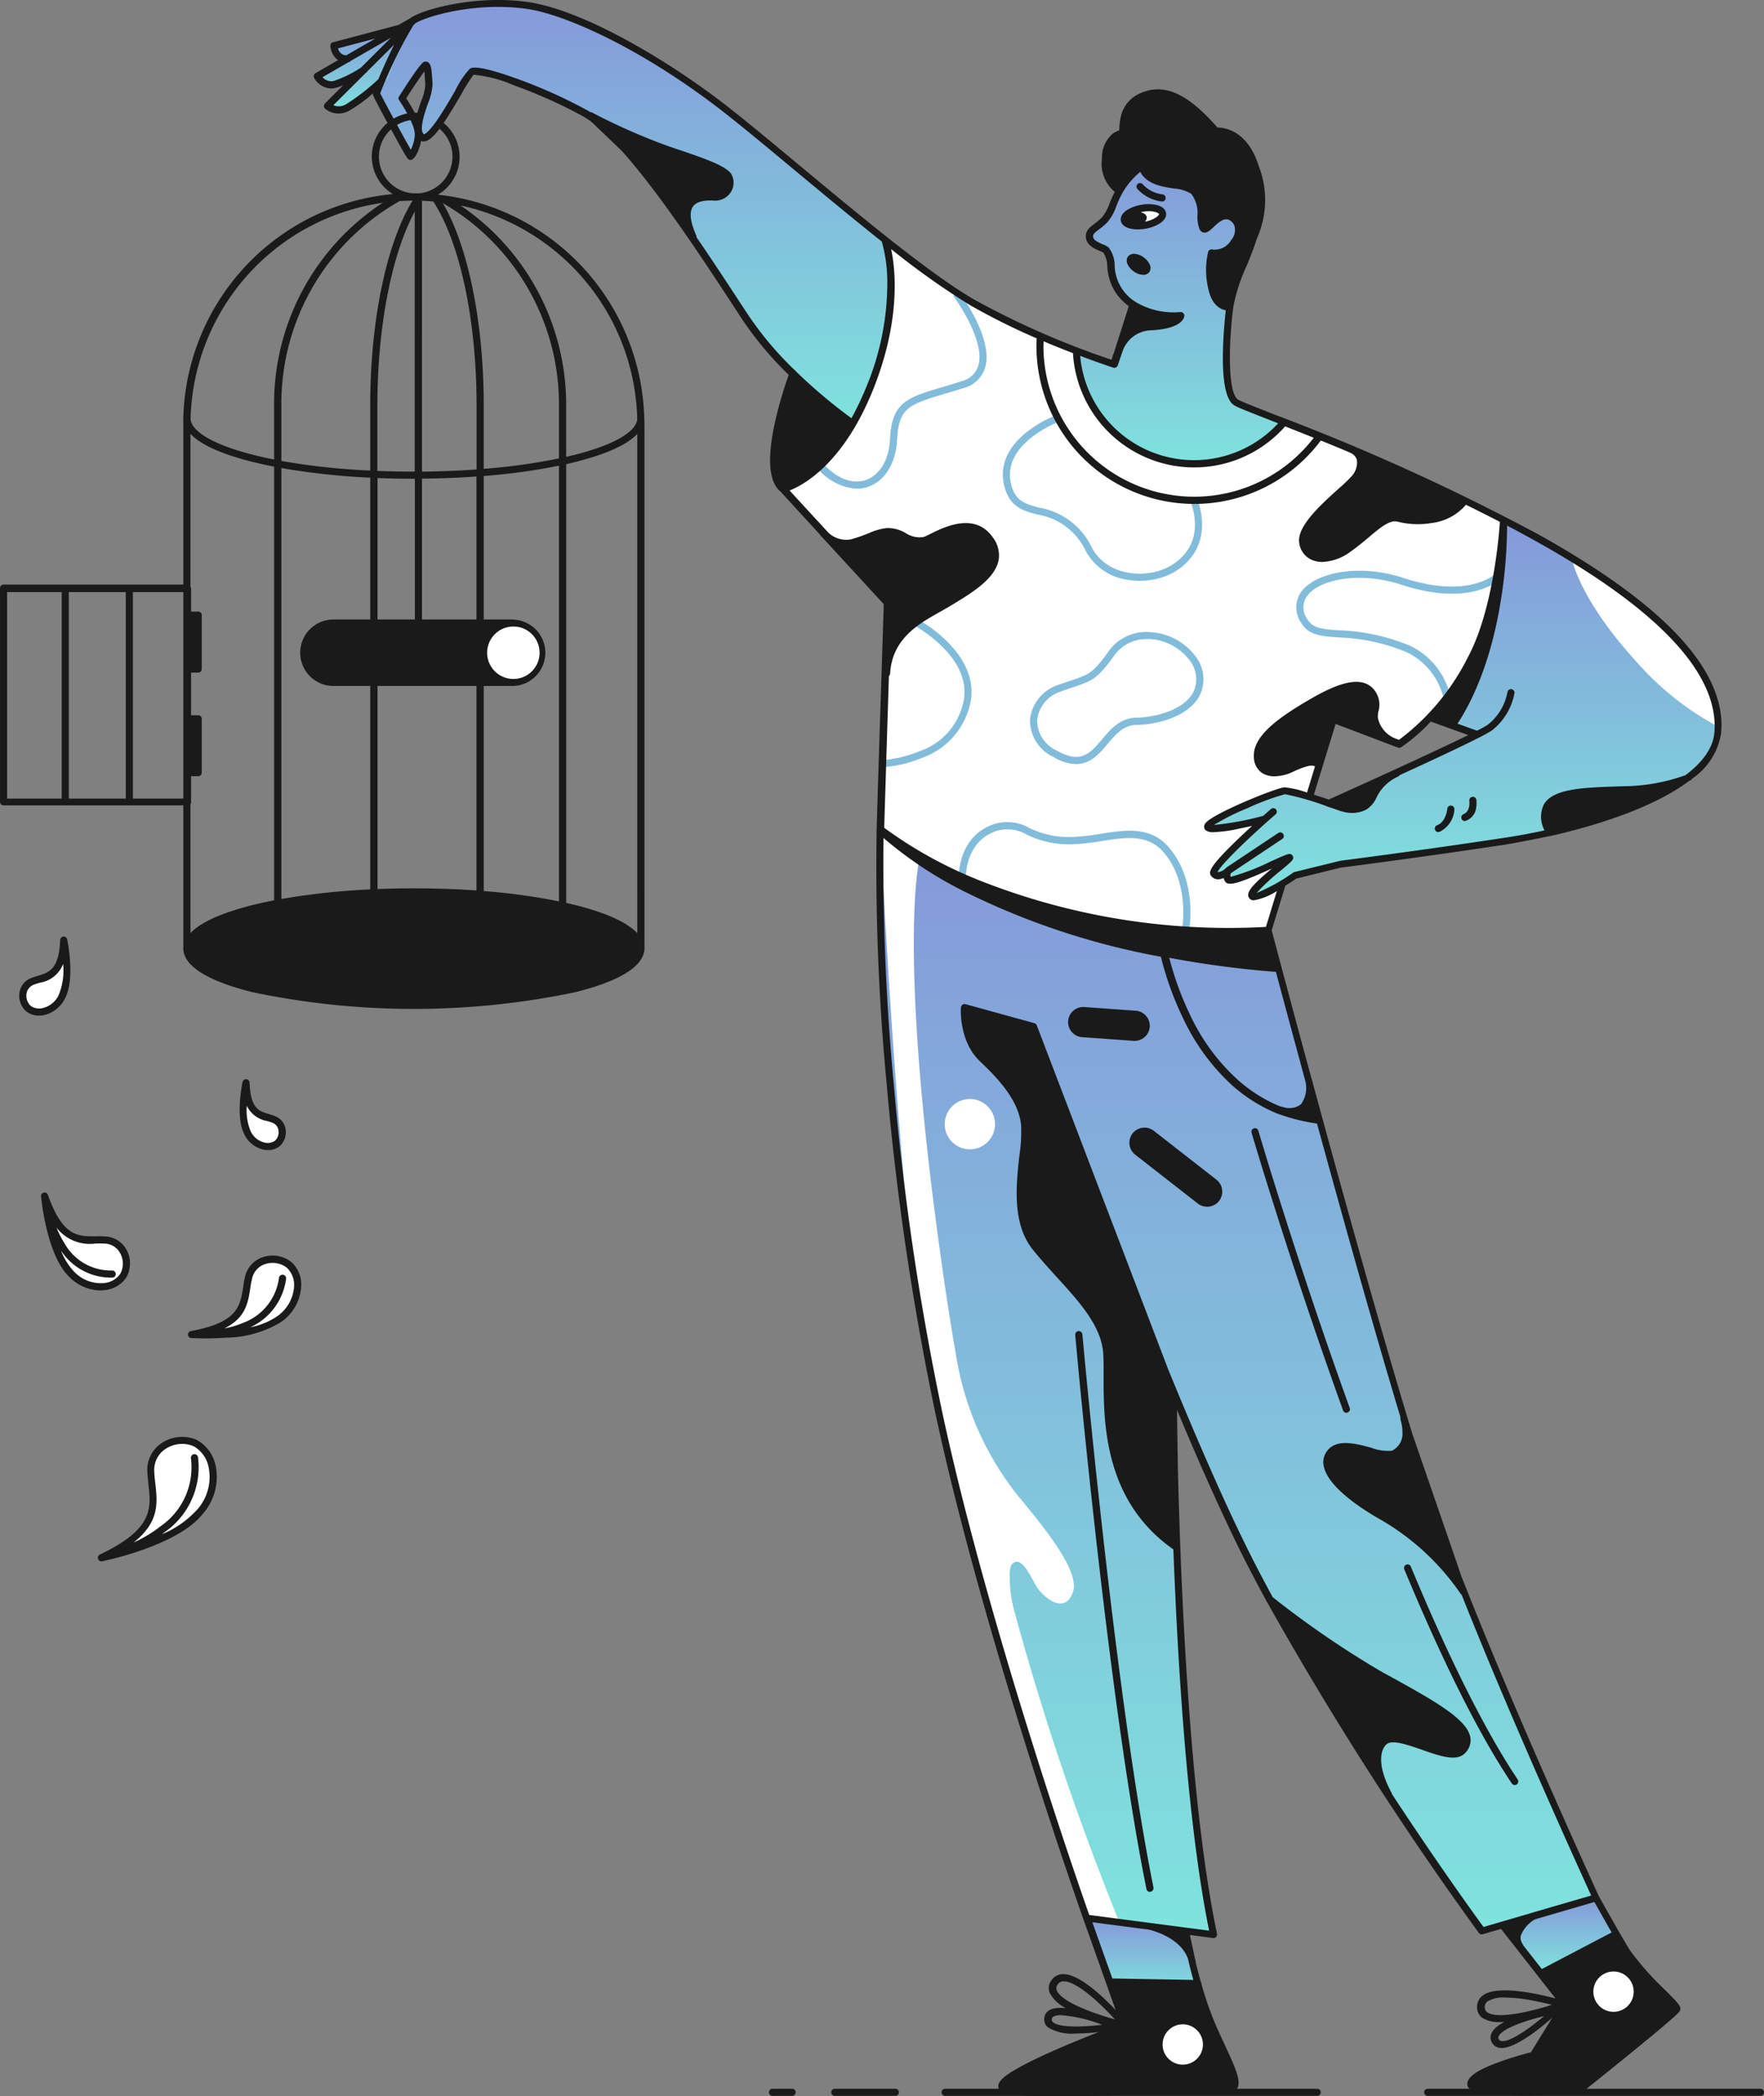 <?xml version="1.0" encoding="UTF-8"?> <svg xmlns="http://www.w3.org/2000/svg" xmlns:xlink="http://www.w3.org/1999/xlink" width="185.996" height="221" viewBox="0 0 185.996 221"><rect x="0" y="0" width="185.996" height="221" fill="#808080" stroke="none"/><defs><linearGradient id="linear-gradient" x1="0.5" x2="0.5" y2="1" gradientUnits="objectBoundingBox"><stop offset="0" stop-color="#8598da"></stop><stop offset="1" stop-color="#7fe3dd"></stop></linearGradient></defs><g id="Page_not_found" data-name="Page not found" transform="translate(-208.748 -122.743)"><g id="Group_10046" data-name="Group 10046" transform="translate(322.322 138.966)"><path id="Path_18553" data-name="Path 18553" d="M1191.654,265.988a27.563,27.563,0,0,0-.663,7.044c.163,3.666.25,5,.663,5.468s5.543,2,5.343,2.127-4,4.542-9.509,4.467-12.1-4.041-12.387-12.012l3.879,1.464,2-6.256a4.97,4.97,0,0,1-2.377-3.791c-.288-2.715-1.9-2.4-1.952-2.865-.1-.863,1.251-2.3,2.027-3.478l2.5-4.917,2.79-.838,5.593,1.714,2.09,2.29,1.126,2.127-.413,4.167Z" transform="translate(-1175.1 -252.4)" fill="url(#linear-gradient)"></path></g><g id="Group_10047" data-name="Group 10047" transform="translate(248.474 123.065)"><path id="Path_18554" data-name="Path 18554" d="M638.453,150.5l-12.825-10.961s-9.259-7.845-14.852-10.26-10.047-4.6-16.491-3.791-6.068,2.44-6.068,2.44l-3.316,6.694,3.316,6.757A3.9,3.9,0,0,0,589.279,139c-.063-1.189-1.627-3.566-1.627-3.566l2.44-3.378a6.9,6.9,0,0,1,.25,2.315c-.188.626-1.4,3.9-.838,4.63s1.439-.163,2.127-1.026,3.041-5.53,3.566-5.48a27.429,27.429,0,0,1,8.408,2.815,25.659,25.659,0,0,1,7.107,4.9l8.408,11.449,6.131,8.984s6.106,6.907,9.7,9.034a24.641,24.641,0,0,0,3.816-9.91A23.459,23.459,0,0,0,638.453,150.5Z" transform="translate(-584.9 -125.319)" fill="url(#linear-gradient)"></path></g><g id="Group_10048" data-name="Group 10048" transform="translate(242.331 125.415)"><path id="Path_18555" data-name="Path 18555" d="M545.259,144.1l-7.733,2.1a1.408,1.408,0,0,0,1.026,1.476L535.8,149.43a1.682,1.682,0,0,0,1.652.876,8.892,8.892,0,0,0,2.4-.751c-.225.063-2.94,3-2.94,3s.476.688,2.027.125a18.906,18.906,0,0,0,4.192-3Z" transform="translate(-535.8 -144.1)" fill="url(#linear-gradient)"></path></g><g id="Group_10049" data-name="Group 10049" transform="translate(301.425 210.086)"><path id="Path_18556" data-name="Path 18556" d="M1049.042,831.911l3.629,13.351L1065.02,887.3s7.508,20.933,10.01,26.526,8.671,19.519,8.671,19.519l-12.1,3.591s-9.259-12.85-15.428-23.273-14.514-25.187-17.1-33.621l.25,7.845s.913,35.623,4.092,49.386l-3-.338-10.26-1.226s-4.167-11.286-5.843-17.117-7.845-26.526-9.922-36.036-4.755-30.943-4.755-30.943-.838-12.262-1.339-20.433.088-10.385.088-10.385Z" transform="translate(-1008.087 -820.8)" fill="url(#linear-gradient)"></path></g><g id="Group_10050" data-name="Group 10050" transform="translate(301.589 210.186)"><path id="Path_18557" data-name="Path 18557" d="M1023.514,904.019a13.3,13.3,0,0,1-.488-3.716,2.612,2.612,0,0,1,.188-1.2c1.164-1.276,2.177,1.839,2.928,2.715,1.176,1.376,2.9,2.215,3.566.1s-2.878-6.519-5.48-9.672c-.088-.1-.163-.2-.25-.3a31.636,31.636,0,0,1-6.506-14.3q-.638-3.6-1.189-7.307c-5.318-35.973-2.753-45.732-2.753-45.732l-4.129-3s1.376,30.693,3.879,50.049,17.893,64.689,17.893,64.689l3.378.375A289.91,289.91,0,0,1,1023.514,904.019Z" transform="translate(-1009.4 -821.6)" fill="#fff"></path></g><g id="Group_10051" data-name="Group 10051" transform="translate(291.454 148.263)"><path id="Path_18558" data-name="Path 18558" d="M981.165,345.631s5.418,1.9,11.862,4.9,11.2,5.505,11.2,5.505-.313,7.382-2.377,12.637-8.571,11.011-8.571,11.011l-7.007-2.565-6.944,22.522a63.782,63.782,0,0,1-19.644-1.814c-10.636-2.69-19.081-7.069-21.021-9.322l.563-23.9L928.4,352.663a17.485,17.485,0,0,0,8.884-10.2c2.565-7.57,2.628-11.136,1.689-15.766,0,0,6.256,4.63,8.07,5.693a66.982,66.982,0,0,0,12.225,5.693s-.038,8.884,8.608,11.511A12.635,12.635,0,0,0,981.165,345.631Z" transform="translate(-928.4 -326.7)" fill="#fff"></path></g><g id="Group_10052" data-name="Group 10052" transform="translate(345.433 182.908)"><path id="Path_18559" data-name="Path 18559" d="M1375.285,616.814a7.249,7.249,0,0,0-3.791-4.617,20.5,20.5,0,0,0-7.207-1.577c-1.827-.125-3.153-.213-3.941-1.5a2.844,2.844,0,0,1,.062-3.416c1.5-1.889,5.918-2.915,10.711-1.351,6.844,2.24,9.6-.388,9.634-.413l.526.538c-.125.125-3.115,2.965-10.385.588-4.429-1.451-8.584-.55-9.885,1.1a2.079,2.079,0,0,0-.013,2.565c.588.951,1.627,1.026,3.353,1.139a21.336,21.336,0,0,1,7.445,1.627,7.831,7.831,0,0,1,4.217,5.143Z" transform="translate(-1359.809 -603.586)" fill="#82bcdb"></path></g><g id="Group_10053" data-name="Group 10053" transform="translate(309.847 209.386)"><path id="Path_18560" data-name="Path 18560" d="M1099.671,826.65l-.738-.138c.012-.05.851-4.817-1.914-8.07-1.677-1.964-3.929-1.627-6.531-1.226a23.756,23.756,0,0,1-3.178.35,10.264,10.264,0,0,1-4.717-1,4.009,4.009,0,0,0-3.253-.4c-3.291,1.126-3.191,4.78-3.191,4.817l-.751.025c0-.037-.125-4.267,3.691-5.568a4.7,4.7,0,0,1,3.779.425,9.693,9.693,0,0,0,4.4.938,22.672,22.672,0,0,0,3.091-.35c2.715-.413,5.268-.813,7.22,1.476C1100.584,821.482,1099.708,826.437,1099.671,826.65Z" transform="translate(-1075.396 -815.201)" fill="#82bcdb"></path></g><g id="Group_10054" data-name="Group 10054" transform="translate(301.889 187.889)"><path id="Path_18561" data-name="Path 18561" d="M1011.837,659.128l-.038-.751a13.116,13.116,0,0,0,3.879-.951,7.027,7.027,0,0,0,4.592-5.318c.876-4.73-5.368-8.008-5.43-8.045l.338-.663a14.918,14.918,0,0,1,3.253,2.39c2.09,2.027,2.978,4.254,2.565,6.456a7.865,7.865,0,0,1-5.068,5.881A13.2,13.2,0,0,1,1011.837,659.128Z" transform="translate(-1011.8 -643.4)" fill="#82bcdb"></path></g><g id="Group_10055" data-name="Group 10055" transform="translate(314.485 166.556)"><path id="Path_18562" data-name="Path 18562" d="M1126.875,490.317a7.887,7.887,0,0,1-1.8-.213,5.889,5.889,0,0,1-3.854-2.915,6.805,6.805,0,0,0-5.08-3.854c-1.552-.4-3.015-.788-3.553-3.166-.438-1.989.363-3.891,2.34-5.48a12.333,12.333,0,0,1,3.066-1.789l.263.7c-.062.025-5.856,2.277-4.943,6.406.426,1.927,1.514,2.2,3,2.6a7.553,7.553,0,0,1,5.555,4.229c1.476,2.778,5.155,3.3,7.708,2.19,1.051-.463,4.342-2.315,2.7-7.057l.713-.25c1.477,4.254-.638,6.919-3.1,8A7.677,7.677,0,0,1,1126.875,490.317Z" transform="translate(-1112.469 -472.9)" fill="#82bcdb"></path></g><g id="Group_10056" data-name="Group 10056" transform="translate(294.807 153.48)"><path id="Path_18563" data-name="Path 18563" d="M959.467,389.183a5.861,5.861,0,0,1-4.267-2.327l.563-.5c1.514,1.727,3.228,2.415,4.692,1.9s2.427-2.152,2.528-4.279c.188-3.916,1.764-4.392,5.568-5.518.576-.175,1.239-.363,1.952-.6a2.475,2.475,0,0,0,1.777-1.589c.863-2.69-2.59-7.37-2.628-7.42l.6-.45c.15.2,3.729,5.042,2.74,8.1a3.225,3.225,0,0,1-2.265,2.077c-.713.225-1.376.425-1.965.6-3.741,1.114-4.867,1.451-5.03,4.842-.125,2.44-1.276,4.342-3.028,4.955A3.489,3.489,0,0,1,959.467,389.183Z" transform="translate(-955.2 -368.4)" fill="#82bcdb"></path></g><g id="Group_10057" data-name="Group 10057" transform="translate(323.486 324.987)"><path id="Path_18564" data-name="Path 18564" d="M1194.66,1740.339l1.564,6.581-9.509-1.064-2.315-6.757Z" transform="translate(-1184.4 -1739.1)" fill="url(#linear-gradient)"></path></g><g id="Group_10058" data-name="Group 10058" transform="translate(367.429 322.735)"><path id="Path_18565" data-name="Path 18565" d="M1545.109,1721.1l2.4,4.279-8.158,3.591-3.754-4.93Z" transform="translate(-1535.6 -1721.1)" fill="url(#linear-gradient)"></path></g><g id="Group_10059" data-name="Group 10059" transform="translate(240.404 188.052)"><path id="Path_18566" data-name="Path 18566" d="M542.91,644.713a.346.346,0,0,0-.113-.013H523.9a3.5,3.5,0,0,0,0,7.007h18.969a3.5,3.5,0,0,0,.038-6.994Zm.263,6.219v-5.455a2.745,2.745,0,0,1,0,5.455Z" transform="translate(-520.4 -644.7)" fill="#1a1a1a"></path><circle id="Ellipse_1384" data-name="Ellipse 1384" cx="2.765" cy="2.765" r="2.765" transform="translate(19.707 0.738)" fill="#fff"></circle></g><g id="Group_10060" data-name="Group 10060" transform="translate(336.472 177.592)"><path id="Path_18567" data-name="Path 18567" d="M1319,561.1a92.067,92.067,0,0,1,15.678,10.072c6.506,5.505,7.92,11.011,6.344,13.926s-7.92,5.918-7.92,5.918-8.1,2.915-11.261,3.416-20.182,2.915-20.182,2.915l-4.667,1.339s-4.042,2.5-4.254,2,3.378-3.716,3.378-3.716-5.793,2.34-6.006,2a1.846,1.846,0,0,1-.25-.713s-1.126.413-1.214.088.876-1.752,2.5-3.253,2.59-2.59,2.59-2.59-5.468,1.289-5.543.751,5.593-3,7.758-3.541l5.168,1.089,15.553-7.345-4.655-1.652s4.717-6.544,5.718-11.1A72.8,72.8,0,0,0,1319,561.1Z" transform="translate(-1288.192 -561.1)" fill="url(#linear-gradient)"></path></g><g id="Group_10061" data-name="Group 10061" transform="translate(374.486 181.646)"><path id="Path_18568" data-name="Path 18568" d="M1600.483,599.518A72.253,72.253,0,0,0,1592,593.5c.613,2.678,3.028,6.694,6.581,10.6a31.024,31.024,0,0,0,8.834,7.107C1607.54,608.139,1605.563,603.835,1600.483,599.518Z" transform="translate(-1592 -593.5)" fill="#fff"></path></g><g id="Group_10062" data-name="Group 10062" transform="translate(321.367 228.901)"><path id="Path_18569" data-name="Path 18569" d="M1174.378,974.737l-5.43-.388a1.6,1.6,0,0,1-1.477-1.7h0a1.6,1.6,0,0,1,1.7-1.477l5.43.388a1.6,1.6,0,0,1,1.476,1.7h0A1.6,1.6,0,0,1,1174.378,974.737Z" transform="translate(-1167.467 -971.167)" fill="#1a1a1a"></path></g><g id="Group_10063" data-name="Group 10063" transform="translate(327.831 241.621)"><path id="Path_18570" data-name="Path 18570" d="M1226.344,1080.832l-6.606-5.155a1.606,1.606,0,0,1-.275-2.24h0a1.606,1.606,0,0,1,2.24-.275l6.606,5.155a1.605,1.605,0,0,1,.275,2.24h0A1.607,1.607,0,0,1,1226.344,1080.832Z" transform="translate(-1219.127 -1072.828)" fill="#1a1a1a"></path></g><g id="Group_10064" data-name="Group 10064" transform="translate(308.358 238.602)"><circle id="Ellipse_1385" data-name="Ellipse 1385" cx="2.653" cy="2.653" r="2.653" transform="translate(0 0)" fill="#fff"></circle></g><g id="Group_10065" data-name="Group 10065" transform="translate(261.963 140.705)"><path id="Path_18571" data-name="Path 18571" d="M692.7,266.3" transform="translate(-692.7 -266.3)" fill="none" stroke="#1a1a1a" stroke-linecap="round" stroke-linejoin="round" stroke-miterlimit="10" stroke-width="6.106"></path></g><path id="Path_18572" data-name="Path 18572" d="M335.342,250.007v-.1a.113.113,0,0,0-.013-.063,24.343,24.343,0,0,0-21.759-23.5,4.627,4.627,0,0,0,.488-7.658.374.374,0,0,0-.463.588,3.846,3.846,0,0,1,1.514,3.066,3.893,3.893,0,0,1-3.566,3.866c-.175,0-.338-.013-.513-.013h-.175a3.882,3.882,0,0,1,.375-7.745.375.375,0,1,0,0-.751,4.627,4.627,0,0,0-2.4,8.583,24.331,24.331,0,0,0-22.1,23.5.213.213,0,0,0-.013.088.609.609,0,0,0,.013.15v17.43H267.775a.369.369,0,0,0-.375.375v22.522a.369.369,0,0,0,.375.375h18.956V305.95a.276.276,0,0,0,.012.1c.163,1.251,1.614,2.953,7.282,4.367a82.95,82.95,0,0,0,34.034,0c5.618-1.4,7.094-3.091,7.27-4.342a.371.371,0,0,0,.025-.125V250.52C335.342,250.357,335.342,250.182,335.342,250.007Zm-.751-.025c-.075,1.439-2.815,2.94-7.495,4v-5.368a25.371,25.371,0,0,0-11.136-21.133A23.614,23.614,0,0,1,334.591,249.982Zm-23.461-21.859v27.415h-.1c-1.326,0-2.6-.025-3.841-.075v-6.894C307.2,240.272,308.691,232.627,311.131,228.123Zm-30.468,40.115v21.771h-6.006V268.237Zm-12.512,0h5.756v21.771h-5.756Zm13.263,21.771V268.237h5.318v21.771Zm14.89,10.723c-.788.15-1.552.325-2.277.5-3.729.938-5.631,1.989-6.544,2.953V290.6a.378.378,0,0,0,.063-.2v-2.753h.751a.369.369,0,0,0,.375-.375V281.6a.369.369,0,0,0-.375-.375h-.751v-4.5h.751a.369.369,0,0,0,.375-.375v-5.681a.369.369,0,0,0-.375-.375h-.751v-2.415a.346.346,0,0,0-.063-.2V251.558c.913.963,2.815,2.027,6.544,2.953.726.175,1.476.35,2.277.5Zm0-46.471c-5.405-1.064-8.634-2.665-8.809-4.229A23.591,23.591,0,0,1,307.752,227.2,25.336,25.336,0,0,0,296.3,248.555Zm10.135,45.32a74.4,74.4,0,0,0-9.372,1.013V255.162a74.413,74.413,0,0,0,9.372,1.013Zm0-44.156a70.92,70.92,0,0,1-9.372-1.014v-5.856a24.527,24.527,0,0,1,12.375-21.484c.025-.013.05-.038.075-.05.438-.025.888-.05,1.326-.05h.063c-2.765,4.5-4.467,12.688-4.467,21.584Zm11.2,44.269c-2.115-.15-4.329-.225-6.594-.225-1.3,0-2.578.025-3.841.075v-43.33c1.264.05,2.54.075,3.841.075h.1V271.5a.375.375,0,0,0,.751,0V256.276c1.964-.013,3.891-.088,5.743-.225Zm0-44.381c-1.8.125-3.729.2-5.743.225V226.984c.4.013.788.038,1.189.075,2.815,4.3,4.567,12.525,4.567,21.5v6.757Zm8.7,45.532a64.681,64.681,0,0,0-7.933-1.089V256a64.684,64.684,0,0,0,7.933-1.089Zm0-46.7a63.24,63.24,0,0,1-7.933,1.1v-6.694c0-8.721-1.639-16.767-4.317-21.321a24.511,24.511,0,0,1,12.25,21.384Zm8.258,50.049c-.913-.963-2.815-2.027-6.544-2.965-.313-.075-.626-.15-.951-.225V254.749c.325-.075.651-.15.951-.225,3.729-.938,5.631-1.989,6.544-2.965Z" transform="translate(-58.652 -83.076)" fill="#1a1a1a"></path><g id="Group_10066" data-name="Group 10066" transform="translate(210.775 221.472)"><path id="Path_18573" data-name="Path 18573" d="M290.9,914.8s.851,4.029-.188,5.956-2.89,1.852-3.566,1.239a1.705,1.705,0,0,1,.488-2.853C289.1,918.591,290.742,918.766,290.9,914.8Z" transform="translate(-286.213 -914.424)" fill="#fff"></path><path id="Path_18574" data-name="Path 18574" d="M285.692,920.127a2.073,2.073,0,0,1-1.4-.488,2.2,2.2,0,0,1-.651-2,1.93,1.93,0,0,1,1.251-1.476c.225-.088.45-.15.676-.225,1.189-.363,2.227-.676,2.352-3.779a.388.388,0,0,1,.338-.363.381.381,0,0,1,.4.3c.038.175.863,4.179-.225,6.206a3.25,3.25,0,0,1-2.29,1.789A2.728,2.728,0,0,1,285.692,920.127Zm2.54-5.443a3.145,3.145,0,0,1-2.44,1.977c-.213.063-.425.125-.626.2a1.215,1.215,0,0,0-.788.913,1.475,1.475,0,0,0,.413,1.314,1.519,1.519,0,0,0,1.226.263,2.5,2.5,0,0,0,1.752-1.4A6.828,6.828,0,0,0,288.232,914.684Z" transform="translate(-283.603 -911.793)" fill="#1a1a1a"></path></g><g id="Group_10067" data-name="Group 10067" transform="translate(234.02 236.511)"><path id="Path_18575" data-name="Path 18575" d="M472.671,1035.1s-.751,3.566.163,5.268,2.565,1.639,3.153,1.1a1.515,1.515,0,0,0-.438-2.528C474.26,1038.453,472.808,1038.6,472.671,1035.1Z" transform="translate(-472.005 -1034.711)" fill="#fff"></path><path id="Path_18576" data-name="Path 18576" d="M472.348,1039.464a2.293,2.293,0,0,1-.413-.037,2.925,2.925,0,0,1-2.052-1.6c-.976-1.8-.238-5.38-.2-5.53a.381.381,0,0,1,.4-.3.367.367,0,0,1,.338.363c.113,2.728.963,2.99,2.052,3.316.2.063.4.125.6.2a1.773,1.773,0,0,1,1.139,1.339,1.98,1.98,0,0,1-.588,1.814A1.88,1.88,0,0,1,472.348,1039.464Zm-2.215-4.667a5.683,5.683,0,0,0,.4,2.678,2.173,2.173,0,0,0,1.527,1.214,1.343,1.343,0,0,0,1.051-.213,1.225,1.225,0,0,0,.35-1.126.988.988,0,0,0-.663-.776,5.723,5.723,0,0,0-.551-.175A2.9,2.9,0,0,1,470.133,1034.8Z" transform="translate(-469.38 -1031.993)" fill="#1a1a1a"></path></g><g id="Group_10068" data-name="Group 10068" transform="translate(322.121 263.063)"><path id="Path_18577" data-name="Path 18577" d="M1181.365,1303.316a.364.364,0,0,1-.363-.3c-4.092-20.245-7.483-58.032-7.507-58.407a.388.388,0,0,1,.338-.413.4.4,0,0,1,.413.338c.038.375,3.428,38.125,7.495,58.32a.372.372,0,0,1-.288.438A.135.135,0,0,1,1181.365,1303.316Z" transform="translate(-1173.494 -1244.194)" fill="#1a1a1a"></path></g><g id="Group_10069" data-name="Group 10069" transform="translate(356.792 287.673)"><path id="Path_18578" data-name="Path 18578" d="M1462.262,1464.135a.392.392,0,0,1-.313-.163c-3.4-5.068-7.219-12.662-11.336-22.572a.373.373,0,1,1,.688-.288c4.1,9.86,7.9,17.4,11.261,22.435a.382.382,0,0,1-.1.526A.294.294,0,0,1,1462.262,1464.135Z" transform="translate(-1450.586 -1440.886)" fill="#1a1a1a"></path></g><g id="Group_10070" data-name="Group 10070" transform="translate(340.698 241.675)"><path id="Path_18579" data-name="Path 18579" d="M1331.976,1103.271a.376.376,0,0,1-.35-.25c-5.593-15.515-9.609-29.141-9.647-29.279a.372.372,0,1,1,.713-.213c.038.138,4.042,13.739,9.635,29.229a.358.358,0,0,1-.225.476A.28.28,0,0,1,1331.976,1103.271Z" transform="translate(-1321.962 -1073.262)" fill="#1a1a1a"></path></g><ellipse id="Ellipse_1386" data-name="Ellipse 1386" cx="2.052" cy="0.913" rx="2.052" ry="0.913" transform="translate(327.123 145.045) rotate(-9.829)" fill="#fff"></ellipse><path id="Path_18580" data-name="Path 18580" d="M1216.591,295.676c-.037-.225-.225-.638-.976-.826a4.138,4.138,0,0,0-1.627-.025,4.085,4.085,0,0,0-1.526.563c-.651.438-.676.888-.638,1.114s.225.638.976.826a3.415,3.415,0,0,0,.826.088,4.441,4.441,0,0,0,.8-.075,4.084,4.084,0,0,0,1.526-.563C1216.6,296.352,1216.628,295.9,1216.591,295.676Zm-.738.125c.013.038-.062.188-.325.363a3.183,3.183,0,0,1-1.164.438.584.584,0,0,0,.188-.488c-.038-.238-.275-.413-.638-.513.063-.013.125-.025.2-.038a4.24,4.24,0,0,1,.675-.063,2.481,2.481,0,0,1,.638.075c.3.075.413.188.425.225Z" transform="translate(-884.897 -150.491)" fill="#1a1a1a"></path><g id="Group_10071" data-name="Group 10071" transform="translate(328.563 142.029)"><path id="Path_18581" data-name="Path 18581" d="M1227.7,278.832h-.025a4.125,4.125,0,0,1-2.6-1.339.373.373,0,0,1,.563-.488h0a3.38,3.38,0,0,0,2.077,1.076.37.37,0,0,1,.35.4A.361.361,0,0,1,1227.7,278.832Z" transform="translate(-1224.977 -276.877)" fill="#1a1a1a"></path></g><path id="Path_18582" data-name="Path 18582" d="M1219.3,337.722a1.93,1.93,0,0,0-.613-.713,1.825,1.825,0,0,0-.876-.363.842.842,0,0,0-.788.275.828.828,0,0,0-.025.838,1.934,1.934,0,0,0,.613.713,1.821,1.821,0,0,0,1.026.375.759.759,0,0,0,.638-.288A.8.8,0,0,0,1219.3,337.722Z" transform="translate(-889.346 -187.132)" fill="#1a1a1a"></path><g id="Group_10072" data-name="Group 10072" transform="translate(308.033 342.942)"><path id="Path_18583" data-name="Path 18583" d="M1100.5,1883.351h-39.226a.375.375,0,1,1,0-.751H1100.5a.369.369,0,0,1,.375.375A.377.377,0,0,1,1100.5,1883.351Z" transform="translate(-1060.9 -1882.6)" fill="#1a1a1a"></path></g><g id="Group_10073" data-name="Group 10073" transform="translate(296.396 342.942)"><path id="Path_18584" data-name="Path 18584" d="M974.657,1883.351h-6.381a.375.375,0,1,1,0-.751h6.381a.375.375,0,1,1,0,.751Z" transform="translate(-967.9 -1882.6)" fill="#1a1a1a"></path></g><g id="Group_10074" data-name="Group 10074" transform="translate(289.827 342.942)"><path id="Path_18585" data-name="Path 18585" d="M917.84,1883.351h-2.065a.375.375,0,1,1,0-.751h2.065a.375.375,0,1,1,0,.751Z" transform="translate(-915.4 -1882.6)" fill="#1a1a1a"></path></g><g id="Group_10075" data-name="Group 10075" transform="translate(358.908 342.942)"><path id="Path_18586" data-name="Path 18586" d="M1502.96,1883.351h-35.084a.375.375,0,1,1,0-.751h35.084a.369.369,0,0,1,.375.375A.377.377,0,0,1,1502.96,1883.351Z" transform="translate(-1467.5 -1882.6)" fill="#1a1a1a"></path></g><g id="Group_10076" data-name="Group 10076" transform="translate(317.341 189.368)"><path id="Path_18587" data-name="Path 18587" d="M1140.159,669.144a4.825,4.825,0,0,1-2.39-.751,4.248,4.248,0,0,1-2.465-3.991,4.328,4.328,0,0,1,2.94-3.591c.5-.188.938-.325,1.314-.45,1.965-.663,2.377-.8,3.967-3.015a4.871,4.871,0,0,1,4.417-2.115,6.416,6.416,0,0,1,4.955,2.753h0a3.907,3.907,0,0,1,.225,4.067c-1.151,1.99-4.142,2.928-6.606,2.965-1.364.025-2.177.989-3.041,2.014S1141.673,669.144,1140.159,669.144Zm7.457-13.175a4.139,4.139,0,0,0-3.491,1.814c-1.727,2.4-2.277,2.59-4.329,3.278-.375.125-.8.275-1.3.451a3.61,3.61,0,0,0-2.44,2.94,3.49,3.49,0,0,0,2.09,3.278c2.515,1.439,3.5.275,4.755-1.2.888-1.051,1.9-2.252,3.6-2.277,2.177-.037,4.967-.863,5.968-2.59a3.208,3.208,0,0,0-.238-3.328h0a5.733,5.733,0,0,0-4.342-2.377A1.927,1.927,0,0,1,1147.616,655.968Z" transform="translate(-1135.29 -655.22)" fill="#82bcdb"></path></g><g id="Group_10077" data-name="Group 10077" transform="translate(360.034 207.671)"><path id="Path_18588" data-name="Path 18588" d="M1476.876,804.285a.365.365,0,0,1-.35-.238.375.375,0,0,1,.225-.488c.938-.35,1.064-1.7,1.064-1.714a.376.376,0,1,1,.751.05,2.8,2.8,0,0,1-1.539,2.352A.243.243,0,0,1,1476.876,804.285Z" transform="translate(-1476.501 -801.495)" fill="#1a1a1a"></path></g><g id="Group_10078" data-name="Group 10078" transform="translate(362.824 206.742)"><path id="Path_18589" data-name="Path 18589" d="M1499.175,796.632a.377.377,0,0,1-.35-.238.384.384,0,0,1,.213-.488c.751-.3.613-1.351.613-1.4a.373.373,0,0,1,.738-.113,2.936,2.936,0,0,1-.025.876,1.666,1.666,0,0,1-1.051,1.326A.252.252,0,0,1,1499.175,796.632Z" transform="translate(-1498.8 -794.077)" fill="#1a1a1a"></path></g><path id="Path_18590" data-name="Path 18590" d="M676.008,190.117c-3.191-3.541-8.258-7.245-15.065-11.036a232.8,232.8,0,0,0-27.928-12.675c-1.877-.738-3.241-1.276-3.7-1.514-1.164-.6-1.026-6.043-.55-9.71v-.025a18.307,18.307,0,0,1,1.439-4.442c.338-.826.651-1.6.876-2.29.075-.238.163-.463.25-.7a9.887,9.887,0,0,0,.125-7.482c-1.176-3.754-3.6-4.054-4.354-4.054h0c-3.3-3.779-5.843-4.817-8.471-3.453a3.471,3.471,0,0,0-1.752,2.49,5.746,5.746,0,0,0-.125,1.264,2.255,2.255,0,0,0-.713.363,3.293,3.293,0,0,0-1.114,2.615,3.818,3.818,0,0,0,1.351,3.5c-.125.238-.238.475-.325.676s-.163.375-.238.563a4.408,4.408,0,0,1-.826,1.489,7.857,7.857,0,0,1-.726.613c-.526.4-1.076.813-.913,1.6.15.751.963,1.089,1.5,1.314.113.05.263.113.313.138a2.745,2.745,0,0,1,.425,1.464,5.57,5.57,0,0,0,1,2.94,6.289,6.289,0,0,0,1.264,1.251l-1.564,4.917c-.1.25-.175.488-.25.738a87.308,87.308,0,0,1-14.5-6.356c-4.63-2.678-11.987-8.8-18.481-14.2-2.753-2.29-5.355-4.454-7.382-6.043-6.306-4.93-15.315-10.285-21.233-11.123-5.543-.776-11.086.813-12.287,1.677l-1.326.763a.213.213,0,0,0-.088.013l-6.794,1.8a.368.368,0,0,0-.275.388,2.081,2.081,0,0,0,.626,1.351,1.784,1.784,0,0,0,.188.138L532,130.458a.38.38,0,0,0-.138.513,2.168,2.168,0,0,0,1.789,1.1,1.525,1.525,0,0,0,.4-.05,5.813,5.813,0,0,0,.863-.288L533,133.648a.388.388,0,0,0-.113.275.341.341,0,0,0,.113.263,2.2,2.2,0,0,0,1.414.526,2.372,2.372,0,0,0,1.051-.25,15.147,15.147,0,0,0,2.577-1.864v.025c0,.113,0,.238,1.814,3.553,1.864,3.428,1.877,3.428,2.165,3.428.438,0,.926-1.014,1.114-2a.724.724,0,0,0,.4.038c.963-.163,2.2-2.165,3.841-4.967a17.789,17.789,0,0,1,1.289-2.052,13.755,13.755,0,0,1,4.217,1.1,52.271,52.271,0,0,1,7.257,3.241,8.911,8.911,0,0,1,.963.626l3.2,3.066c3.991,4.467,8.634,11.549,11.749,16.316.338.513.663,1.013.964,1.476a36.627,36.627,0,0,0,4.88,5.818,42.169,42.169,0,0,0-1.464,5.067c-.826,3.791-.626,6.219.6,7.232l4.129,4.5a.272.272,0,0,0,.063.1l.013.012,6.682,7.257c-.05,1.739-.576,17.642-.751,23.748a242.061,242.061,0,0,0,1.064,26.914,292.779,292.779,0,0,0,5.205,34.984c5.08,23.523,15.415,52.664,15.528,52.977h0l3.4,9.584c-1.5-1.589-3.966-3.866-5.606-3.779a1.473,1.473,0,0,0-1.189.688,1.354,1.354,0,0,0-.15,1.3,3.847,3.847,0,0,0,1.7,1.589c-.063,0-.125-.013-.188-.013-1.627-.113-2.04.526-2.09,1.089a1.078,1.078,0,0,0,.363.938,4.846,4.846,0,0,0,2.978.663,20.574,20.574,0,0,0,2.39-.15c-1.138.45-2.515,1-3.879,1.589-1.9.813-3.416,1.539-4.5,2.14-1.151.638-2.227,1.326-2.2,2,.025.763,1.226,1.039,5.981,1.039,2.54,0,6.094-.075,11.023-.2,2.19-.05,4.667-.125,7.295-.175a1,1,0,0,0,.888-.438c.476-.763-.225-2.252-1.264-4.517-.35-.751-.751-1.6-1.126-2.49a35.888,35.888,0,0,1-1.389-4.054v-.013a.422.422,0,0,0-.063-.213c-.2-.688-.363-1.364-.526-1.977v-.075a1.456,1.456,0,0,0-.05-.225c-.125-.563-.413-1.927-.563-2.628l2.44.325h.05a.355.355,0,0,0,.275-.125.365.365,0,0,0,.088-.338c-2.953-14.076-3.854-37.449-4.129-49.424l-.088-5.793c2.527,6.043,5.055,11.7,7.27,16.053q1.013,1.989,2.1,3.979a.443.443,0,0,0,.05.113c.037.063.088.138.125.2a353.974,353.974,0,0,0,22.285,34.8.373.373,0,0,0,.3.15.244.244,0,0,0,.1-.013l1.939-.563,5.743,7.332c-1.939-.513-6.131-1.451-7.658-.325a1.484,1.484,0,0,0-.613,1.226,1.349,1.349,0,0,0,.588,1.164,3.285,3.285,0,0,0,1.839.425c.15,0,.3,0,.45-.013-.05.025-.113.063-.163.088-1.426.8-1.414,1.564-1.164,2.052a1.079,1.079,0,0,0,.813.588,1.437,1.437,0,0,0,.238.013c1.514,0,4.117-2.127,5.318-3.178l-2.24,3.629c-.438.113-1.789.475-3.128.951-2.4.851-3.516,1.577-3.579,2.34a.655.655,0,0,0,.188.513c.2.213.738.763,5.831.763h.488c2.678-.013,5.255-.175,5.28-.175a.435.435,0,0,0,.213-.075c.025-.025,2.578-2.065,5.118-4.129,5.218-4.254,5.28-4.454,5.33-4.642.113-.388-.25-.763-1.627-2.14a30.268,30.268,0,0,1-3.654-4.129c-.888-1.4-3.191-5.543-3.316-5.768-.25-.551-8.821-19.206-14.5-33.771l-5.155-14.952c-3.2-10.485-7.345-25.388-10.435-36.761-.05-.213-.113-.425-.175-.651,0-.013,0-.013-.013-.013-2.29-8.421-3.966-14.752-4.2-15.64l1.439-4.7c.45-.275.851-.538,1.164-.751l4.667-1.151c.463-.063,8.246-1.051,17.255-2.415,1.414-.213,5.092-.963,5.43-1.051,5.017-1.176,10.56-3.053,14.026-5.656.088-.05.15-.075.175-.088a.406.406,0,0,0,.163-.163,7.135,7.135,0,0,0,3.066-4.8C680.513,196.861,679.086,193.52,676.008,190.117ZM609.755,335.923a.362.362,0,0,1,.075-.6,1.747,1.747,0,0,1,.788-.138,15.5,15.5,0,0,1,4.329,1.013C612.921,336.436,610.418,336.523,609.755,335.923Zm4.267-1.014c-2.978-1.076-3.691-1.914-3.854-2.327a.61.61,0,0,1,.075-.613.715.715,0,0,1,.6-.35h.063c.8,0,2.14.838,3.779,2.377.613.576,1.176,1.176,1.614,1.639C615.661,335.46,614.86,335.21,614.022,334.909Zm43.017,3a.357.357,0,0,1-.275-.2.324.324,0,0,1,.013-.35c.488-.863,3.128-1.677,4.767-2.077C659.967,336.611,657.915,338.062,657.039,337.912Zm3.028-3.178c-3.078.726-4.142.413-4.5.163a.619.619,0,0,1-.275-.551.708.708,0,0,1,.313-.626,3.214,3.214,0,0,1,1.839-.388,15.509,15.509,0,0,1,2.678.275c.838.15,1.627.338,2.24.488C661.732,334.3,660.918,334.534,660.067,334.734ZM616.112,161.5h0c.013,0,.025.013.038.013h.138a.046.046,0,0,0,.038-.013h.025c.013,0,.013-.013.025-.013s.013-.013.025-.013.013-.013.025-.013.013-.012.025-.012.013-.013.025-.013l.025-.025a.044.044,0,0,0,.013-.025l.025-.025c0-.013.013-.013.013-.025s.012-.013.012-.025.013-.013.013-.025.013-.013.013-.025l.5-1.464a3.276,3.276,0,0,1,2.878-2.227c3.353-.138,3.629-1.3,3.641-1.527h0v-.075h0v-.025c0-.013-.012-.038-.012-.05s-.013-.013-.013-.025-.012-.025-.025-.038a.027.027,0,0,0-.025-.025c-.013-.013-.013-.025-.025-.038a.012.012,0,0,0-.013-.013.043.043,0,0,0-.025-.013l-.025-.025c-.013-.013-.025-.013-.038-.025s-.013-.013-.025-.013-.025-.013-.037-.013a326.7,326.7,0,0,0-.075-.025h-.075c-.125.013-.25.013-.363.025a7.825,7.825,0,0,1-4.342-1.076.437.437,0,0,0-.113-.075,4.666,4.666,0,0,1-2.115-3.779,3.141,3.141,0,0,0-.626-1.889,1.789,1.789,0,0,0-.576-.325c-.388-.163-.988-.413-1.064-.763-.062-.3.1-.45.638-.851a6.26,6.26,0,0,0,.813-.688,4.959,4.959,0,0,0,.989-1.739c.075-.175.138-.363.225-.538a7.961,7.961,0,0,1,2.3-3.078c.7,1.3,2.252,1.552,3.528,1.752a4,4,0,0,1,1.839.551,3.286,3.286,0,0,1,.663,2.315,3.589,3.589,0,0,0,.225,1.426.61.61,0,0,0,.438.35c.363.063.663-.225,1.051-.588.588-.563,1.089-.963,1.6-.751a1.113,1.113,0,0,1,.613.726,1.666,1.666,0,0,1-.4,1.451,1.99,1.99,0,0,1-1.952.951.371.371,0,0,0-.45.263,8.45,8.45,0,0,0,.025,3.9c.363,1.7,1.264,2.14,1.839,2.24-.088.763-.263,2.515-.3,4.317-.113,5.03.951,5.581,1.3,5.768.488.263,1.8.763,3.766,1.539.238.1.488.188.751.3a12.057,12.057,0,0,1-20.87-7.12C614.71,161.05,616.087,161.488,616.112,161.5Zm-7.345-2.778c1.114.475,2.165.888,3.1,1.251a12.8,12.8,0,0,0,22.372,7.72c.926.363,1.927.763,3.016,1.2a15.894,15.894,0,0,1-28.5-9.672C608.767,159.061,608.767,158.9,608.767,158.723Zm-74.4-30.88,3.954-1.039-3.065,1.764a.777.777,0,0,1-.563-.2A1.031,1.031,0,0,1,534.368,127.843Zm-.463,3.441a1.246,1.246,0,0,1-1.164-.4l2.728-1.577a.359.359,0,0,0,.238-.138l4.254-2.452-3.153,3.141A12.019,12.019,0,0,1,533.905,131.284Zm1.251,2.49a1.486,1.486,0,0,1-1.276.063l3.416-3.4a.039.039,0,0,1,.025-.013.354.354,0,0,0,.113-.125l2.865-2.853c-.626,1.239-1.239,2.628-1.677,3.654A22.359,22.359,0,0,1,535.157,133.773Zm7.983-.363c-.175.513-.363,1.064-.5,1.577a15.5,15.5,0,0,0-1.076-1.877c.713-1.114,1.489-2.265,1.914-2.84.038.325.063.8.088,1.176l.012.288A5.578,5.578,0,0,1,543.14,133.411Zm34.534,22.61c-.3-.463-.626-.951-.963-1.464-1.3-1.977-2.853-4.354-4.529-6.794a.485.485,0,0,0-.025-.188c-.638-1.4-.763-2.452-.363-3.04.325-.488,1.051-.7,2.14-.651a1.953,1.953,0,0,0,1.914-.976,1.834,1.834,0,0,0-.037-1.864c-.613-.851-2.953-1.652-5.43-2.49-.563-.188-1.151-.388-1.689-.588a64.981,64.981,0,0,1-7.52-3.353.368.368,0,0,0-.2-.05,4.2,4.2,0,0,0-.45-.263,52.668,52.668,0,0,0-7.545-3.353c-2.653-.938-4.217-1.264-4.68-.976a9.036,9.036,0,0,0-1.552,2.315c-.613,1.051-1.3,2.227-1.952,3.166-.938,1.339-1.3,1.439-1.364,1.451-.525-.463.05-2.14.425-3.241a6.484,6.484,0,0,0,.488-1.964l-.013-.288c-.075-1.264-.113-1.839-.425-2.077a.479.479,0,0,0-.388-.088c-.163.038-.438.1-2.7,3.666h0c-.012.025-.025.038-.038.063s-.012.025-.012.038,0,.013-.013.025v.138c0,.013.013.025.013.038s0,.025.012.025a.275.275,0,0,0,.038.063h0c.488.713,1.752,2.753,1.652,3.729a4.131,4.131,0,0,1-.413,1.5c-.763-1.326-2.9-5.255-3.228-5.956a46.6,46.6,0,0,1,3.491-7.157l.2-.2c.888-.638,6.156-2.327,11.749-1.539,4.029.563,12.287,4.242,20.871,10.961,2.014,1.577,4.617,3.741,7.37,6.031,3,2.5,6.194,5.143,9.209,7.545v.013a15.739,15.739,0,0,1,.576,4.167,28.5,28.5,0,0,1-2.19,11.086,31.407,31.407,0,0,1-1.589,3.353,55,55,0,0,1-5.831-4.917.4.4,0,0,0-.125-.125A35.128,35.128,0,0,1,577.674,156.02Zm46.884,175.448-8.533-.15-2.115-5.931,6.018.788a.178.178,0,0,0,.075.025c.038.013,3.178.738,3.991,3.04C624.144,329.9,624.332,330.668,624.557,331.468Zm44.106-5-7.357,3.854-1.964-2.5a.521.521,0,0,0-.05-.125,1.086,1.086,0,0,1-.2-.9,3.409,3.409,0,0,1,1.489-1.714l6.269-1.827C667.162,323.811,667.925,325.175,668.663,326.463ZM637.6,241.192c2.74,10.01,6.056,21.859,8.809,30.993a.385.385,0,0,0,0,.238v.013a4.2,4.2,0,0,1,.2,1.339,1.975,1.975,0,0,1-1.1,1.9,4.821,4.821,0,0,1-2.2-.313c-1.627-.438-3.654-.976-4.642.338a1.945,1.945,0,0,0-.35,1.639c.463,2.2,4.016,4.5,6.093,5.668a25.935,25.935,0,0,1,8.333,7.758.322.322,0,0,0,.113.113c5.243,13.238,12.425,29,13.651,31.694l-6.144,1.789a.046.046,0,0,0-.037.013l-.676.2-4.492,1.314c-.826-1.126-4.792-6.594-9.659-14.014a.476.476,0,0,0-.038-.125c-1.677-3.116-1.089-4.7-.488-5.155.626-.463,2.252.113,3.691.613,1.889.663,3.679,1.289,4.555.338a1.864,1.864,0,0,0,.551-1.627c-.325-1.964-3.891-3.929-8.821-6.644l-.463-.25a99.585,99.585,0,0,1-11.561-7.908c-.726-1.339-1.439-2.678-2.115-4.016-2.7-5.293-5.843-12.525-8.921-20.045l-13.839-36.223c0-.012-.012-.025-.025-.038s-.012-.025-.012-.038l-.038-.038c-.013-.013-.013-.025-.025-.025a.171.171,0,0,0-.05-.038c-.013,0-.013-.013-.025-.013a.614.614,0,0,0-.088-.038l-7.257-2a.159.159,0,0,0-.075-.012h-.088c-.012,0-.012,0-.025.012s-.037.013-.05.013a.044.044,0,0,0-.025.012c-.013.013-.025.013-.038.025a.012.012,0,0,0-.013.012l-.012.013-.038.038-.025.025c-.013.013-.025.025-.025.038s-.012.013-.012.025-.013.025-.025.05a.044.044,0,0,1-.013.025h0c0,.013-.013.038-.013.05v.013h0c-.012.175-.225,3.591,2.039,5.718,1.964,1.852,4,4.079,4.3,6.607a16.219,16.219,0,0,1-.175,3.3c-.35,3.191-.776,7.17,1.414,9.91.788.976,1.652,1.939,2.5,2.865,2.44,2.678,4.742,5.205,4.93,8.108.038.588.038,1.326.038,2.177-.013,4.967-.025,13.288,7.357,18.456.463,12.362,1.5,29.016,3.766,40.19l-12.637-1.652c-.963-2.715-10.585-30.255-15.428-52.664a289.251,289.251,0,0,1-5.18-34.9,249.568,249.568,0,0,1-1.089-25.976,41.646,41.646,0,0,0,9.059,5.906,77.98,77.98,0,0,0,20.195,6.619,32.722,32.722,0,0,0,2.415,6.644,22.379,22.379,0,0,0,5.205,7.007,16.781,16.781,0,0,0,4.517,2.828.239.239,0,0,0,.1.038h.013A19.728,19.728,0,0,0,637.6,241.192ZM633.266,225.2c.751,2.815,1.839,6.844,3.1,11.5a2.967,2.967,0,0,1-.45,2.452,2.03,2.03,0,0,1-1.839.313l-.4-.1a15.565,15.565,0,0,1-4.354-2.715,21.487,21.487,0,0,1-5.03-6.757,33,33,0,0,1-2.277-6.181A103.849,103.849,0,0,0,633.266,225.2Zm-1.051-4.742a71.347,71.347,0,0,1-29.992-4.817,45.239,45.239,0,0,1-10.26-5.631c.113-3.666.325-10.585.5-16a.372.372,0,0,0,.125-.25c.2-3.679,3.028-5.268,5.293-6.531.413-.238.8-.45,1.164-.676.15-.088.313-.188.475-.288,1.739-1.064,4.1-2.515,4.5-4.429a3.1,3.1,0,0,0-.613-2.452c-1.9-2.69-5.1-1.089-6.644-.325a4.585,4.585,0,0,1-.663.3,2.659,2.659,0,0,1-1.839-.4,3.785,3.785,0,0,0-1.989-.551,6.275,6.275,0,0,0-1.914.538,17.922,17.922,0,0,1-1.927.663,2.726,2.726,0,0,1-2.377-.738l-4.066-4.417c1.526-.6,5.706-2.9,8.821-10.673,2.928-7.332,2.34-12.662,1.889-14.777a80.994,80.994,0,0,0,8.4,5.956,70.209,70.209,0,0,0,6.944,3.453c-.013.275-.025.538-.025.813a16.646,16.646,0,0,0,29.98,9.96c.976.388,2,.813,3.065,1.264a.2.2,0,0,0,.088.05l.038.013a1.2,1.2,0,0,1,.613.7,2.12,2.12,0,0,1-.513,1.689,14.584,14.584,0,0,1-1.364,1.314c-1.889,1.7-4.479,4.029-4.2,5.756a2.266,2.266,0,0,0,1.339,1.8,2.814,2.814,0,0,0,1.089.213,5.363,5.363,0,0,0,2.99-1.089c.688-.488,1.339-1.026,1.9-1.5,1.264-1.064,2.252-1.889,3.078-1.652a8.664,8.664,0,0,0,3.541.138,5.6,5.6,0,0,0,3.641-1.927c1.189.588,2.39,1.189,3.578,1.8-.075,1.2-.688,9.3-3.391,14.314a24.681,24.681,0,0,1-7.245,8.671.1.1,0,0,0-.063-.025l-.2-.075a2.976,2.976,0,0,1-1.964-2.24,2.24,2.24,0,0,1,.063-.688,2.474,2.474,0,0,0-.538-2.34c-1.451-1.639-4.367-.263-6.744,1.126-3.116,1.814-5.981,3.8-5.856,6.018a2.046,2.046,0,0,0,.938,1.764,2.455,2.455,0,0,0,1.239.3,4.625,4.625,0,0,0,1.9-.45c.5-.238,1.99-.926,2.365-.576l-.838,2.74a10.357,10.357,0,0,0-2.365-.551c-.838.038-7.432,2.7-8.321,3.754a.612.612,0,0,0-.163.45.5.5,0,0,0,.225.363,1.305,1.305,0,0,0,.763.163,14.289,14.289,0,0,0,2.653-.363c.5-.1.989-.2,1.414-.3-.425.388-.888.826-1.339,1.251-3.241,3.091-3.266,3.629-2.978,4.016a.91.91,0,0,0,.651.363,1.377,1.377,0,0,0,.663-.138,1.693,1.693,0,0,0,.113.288c.313.676,1.476.288,4.98-1.289-2.065,1.739-2.74,2.5-2.427,3.066a.57.57,0,0,0,.375.275.663.663,0,0,0,.163.012,6.593,6.593,0,0,0,2.415-.976Zm17.38-21.646,3.954,1.426c-3.529,1.727-10.535,4.917-14.714,6.794-.475-.163-1.026-.338-1.564-.513l2.29-7.457,6.569,2.49a.418.418,0,0,0,.325-.025A18.394,18.394,0,0,0,649.595,198.813Zm29.9,1.176c-.138,1.614-1.251,3.116-3.028,4.467a19.712,19.712,0,0,1-6.707,1.176c-.25.013-.488.013-.738.025-3.353.125-6.519.225-7.495,1.877a3,3,0,0,0,.063,2.753c-1.439.313-2.878.576-4.3.788-9.234,1.4-17.179,2.4-17.255,2.415a.046.046,0,0,0-.037.013l-4.755,1.164a.52.52,0,0,0-.125.05,20.727,20.727,0,0,1-3.9,2.177,21.785,21.785,0,0,1,2.578-2.39c1.239-1.026,1.389-1.164,1.264-1.489a.394.394,0,0,0-.213-.213c-.225-.088-.35-.038-2.065.726a23.761,23.761,0,0,1-4.279,1.652.406.406,0,0,1,0-.35c.038-.038.075-.063.1-.088l5.33-3.554a.378.378,0,0,0-.425-.626l-5.355,3.566h0a.725.725,0,0,0-.188.163,1.494,1.494,0,0,1-.813.4.046.046,0,0,1-.038-.013c.338-.776,3.3-3.641,6.131-6.094a.373.373,0,0,0-.488-.563c-.013.013-.338.288-.838.738a.158.158,0,0,0-.075.013,30.467,30.467,0,0,1-5.105.938,23.032,23.032,0,0,1,3.466-1.739,25.791,25.791,0,0,1,4.017-1.5,28.264,28.264,0,0,1,4.392,1.264.653.653,0,0,0,.2.075c.45.15.888.3,1.264.438a.446.446,0,0,0,.125.025,3.746,3.746,0,0,0,1.1.175h.063a3.223,3.223,0,0,0,1.439-.363,2.877,2.877,0,0,0,1.076-1.276,4.509,4.509,0,0,1,2.252-2.19.38.38,0,0,0,.163-.15c3.091-1.414,6.394-2.953,8.283-3.916a.462.462,0,0,0,.175-.088,13.689,13.689,0,0,0,1.3-.726,6.5,6.5,0,0,0,2.365-3.916.373.373,0,0,0-.738-.113,5.709,5.709,0,0,1-2.065,3.428,10.156,10.156,0,0,1-1.151.638l-2.052-.738c1.639-2.515,3.679-6.857,4.68-13.714a51.328,51.328,0,0,0,.551-7.17c.988.513,1.964,1.051,2.94,1.589C673.656,187.013,680.012,193.82,679.5,199.989Z" transform="translate(-289.986)" fill="#1a1a1a"></path><g id="Group_10080" data-name="Group 10080" transform="translate(219.068 274.221)"><g id="Group_10079" data-name="Group 10079"><path id="Path_18591" data-name="Path 18591" d="M353,1348.739s7.758-1.551,10.385-4.842,1.076-6.519-.513-7.245a3.3,3.3,0,0,0-4.68,3.028C358.318,1342.683,359.869,1345.461,353,1348.739Z" transform="translate(-352.609 -1335.998)" fill="#fff"></path><path id="Path_18592" data-name="Path 18592" d="M362.293,1336.4a4.026,4.026,0,0,0-2-2.715,3.883,3.883,0,0,0-3.7.35,3.377,3.377,0,0,0-1.5,3.028c.025.451.075.9.113,1.326.288,2.515.538,4.692-5.105,7.382a.381.381,0,0,0,.15.726.159.159,0,0,0,.075-.012,33.7,33.7,0,0,0,4.254-1.2c3.078-1.089,5.205-2.352,6.344-3.779A5.9,5.9,0,0,0,362.293,1336.4Zm-1.939,4.63a10.446,10.446,0,0,1-3.729,2.615c.125-.088.238-.175.363-.275a8.351,8.351,0,0,0,3.453-7.833.379.379,0,1,0-.751.1,7.542,7.542,0,0,1-3.166,7.132,13.908,13.908,0,0,1-2.878,1.739c2.753-2.177,2.515-4.217,2.29-6.206-.05-.413-.1-.851-.113-1.276a2.644,2.644,0,0,1,1.176-2.377,3.221,3.221,0,0,1,1.777-.538,3.039,3.039,0,0,1,1.2.25,3.236,3.236,0,0,1,1.577,2.2A5.174,5.174,0,0,1,360.354,1341.033Z" transform="translate(-349.878 -1333.372)" fill="#1a1a1a"></path></g></g><g id="Group_10082" data-name="Group 10082" transform="translate(213.074 248.462)"><g id="Group_10081" data-name="Group 10081"><path id="Path_18593" data-name="Path 18593" d="M305,1130.5s.538,5.956,2.8,8.2,4.817,1.326,5.48.2a2.485,2.485,0,0,0-1.9-3.754C309.129,1134.992,306.927,1135.943,305,1130.5Z" transform="translate(-304.621 -1130.125)" fill="#fff"></path><path id="Path_18594" data-name="Path 18594" d="M311,1133.56a2.685,2.685,0,0,0-2.24-1.426,9.094,9.094,0,0,0-1.014-.012c-1.877.012-3.5.025-5.042-4.367a.37.37,0,0,0-.438-.238.36.36,0,0,0-.288.4c.025.25.588,6.118,2.915,8.421a4.745,4.745,0,0,0,3.291,1.489,3.521,3.521,0,0,0,.513-.038,3.068,3.068,0,0,0,2.265-1.326A2.992,2.992,0,0,0,311,1133.56Zm-.676,2.528a2.367,2.367,0,0,1-1.714.964,3.885,3.885,0,0,1-3.178-1.239,6.722,6.722,0,0,1-1.351-2.19,6.307,6.307,0,0,0,5.255,2.853h.138a.376.376,0,1,0-.025-.751h-.125a5.6,5.6,0,0,1-4.892-2.9,9.5,9.5,0,0,1-.826-1.627,4.423,4.423,0,0,0,4.142,1.677c.313,0,.638,0,.963.012a1.913,1.913,0,0,1,1.614,1.026A2.245,2.245,0,0,1,310.324,1136.087Z" transform="translate(-301.975 -1127.505)" fill="#1a1a1a"></path></g></g><g id="Group_10084" data-name="Group 10084" transform="translate(228.567 255.111)"><g id="Group_10083" data-name="Group 10083"><path id="Path_18595" data-name="Path 18595" d="M428.9,1191.687s6.394.45,9.159-1.564,2.24-4.867,1.151-5.768a2.673,2.673,0,0,0-4.3,1.364C434.355,1188.083,434.981,1190.585,428.9,1191.687Z" transform="translate(-428.512 -1183.359)" fill="#fff"></path><path id="Path_18596" data-name="Path 18596" d="M436.723,1181.339a3.221,3.221,0,0,0-3.041-.525,2.835,2.835,0,0,0-1.877,2.1c-.088.363-.138.713-.188,1.064-.313,2-.576,3.729-5.505,4.617a.389.389,0,0,0-.313.388.377.377,0,0,0,.35.35c.038,0,.638.037,1.539.037.588,0,1.289-.013,2.065-.075a11.451,11.451,0,0,0,5.806-1.614,4.892,4.892,0,0,0,2.177-3.754A3.22,3.22,0,0,0,436.723,1181.339Zm.263,2.59a4.143,4.143,0,0,1-1.864,3.166,7.452,7.452,0,0,1-2.74,1.1,6.541,6.541,0,0,0,3.766-5.118.379.379,0,0,0-.751-.1,5.855,5.855,0,0,1-3.779,4.755,9.283,9.283,0,0,1-1.977.588c2.24-1.114,2.49-2.69,2.728-4.217a9.04,9.04,0,0,1,.188-1.013,2.049,2.049,0,0,1,1.376-1.552,2.493,2.493,0,0,1,.8-.125,2.419,2.419,0,0,1,1.514.525A2.5,2.5,0,0,1,436.986,1183.929Z" transform="translate(-425.8 -1180.644)" fill="#1a1a1a"></path></g></g><g id="Group_10085" data-name="Group 10085" transform="translate(376.751 330.58)"><circle id="Ellipse_1387" data-name="Ellipse 1387" cx="2.127" cy="2.127" r="2.127" fill="#fff"></circle></g><g id="Group_10086" data-name="Group 10086" transform="translate(331.331 336.148)"><circle id="Ellipse_1388" data-name="Ellipse 1388" cx="2.127" cy="2.127" r="2.127" fill="#fff"></circle></g></g></svg> 